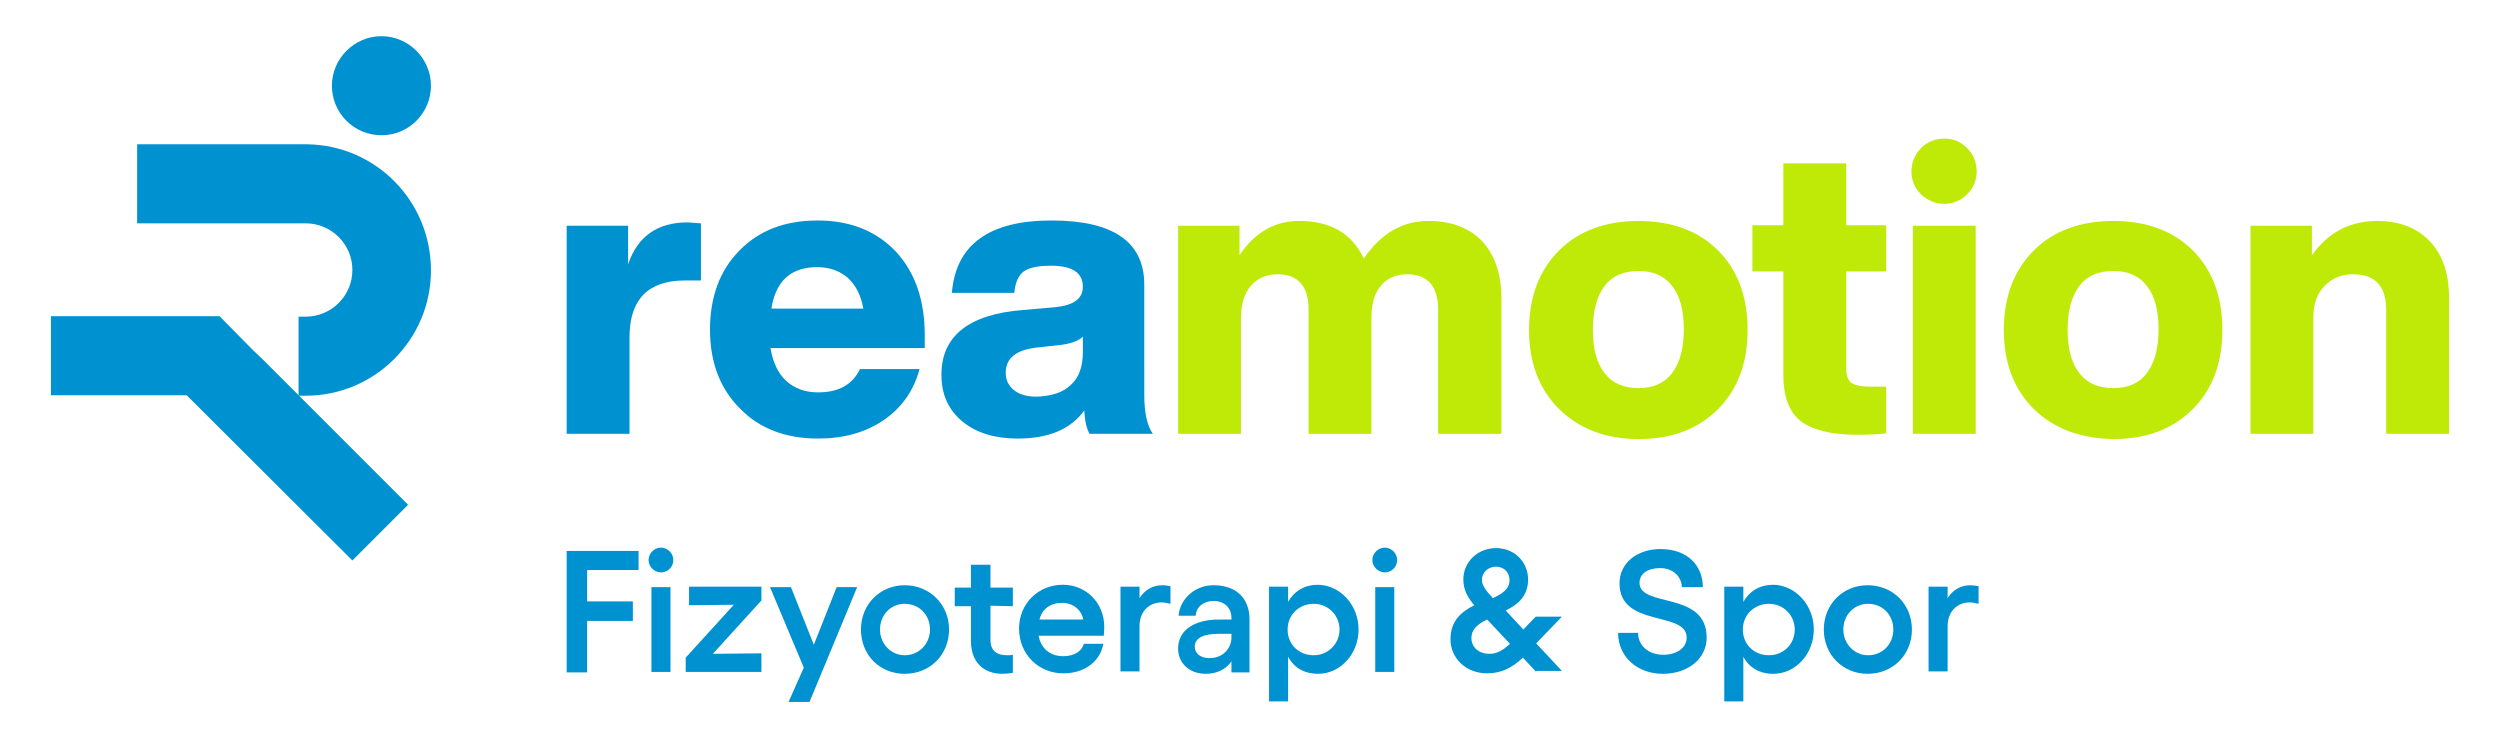 <svg xmlns="http://www.w3.org/2000/svg" xmlns:xlink="http://www.w3.org/1999/xlink" id="Layer_1" x="0px" y="0px" viewBox="0 0 525 155" style="enable-background:new 0 0 525 155;" xml:space="preserve"><style type="text/css">	.st0{fill:#0091D1;}	.st1{fill:#BFEA07;}</style><g>	<g>		<path class="st0" d="M64.5,30.3L64.5,30.3h-0.3H44.7H28.8v16.6h15.9h19.5c5.4,0,9.8,4.4,9.8,9.8s-4.4,9.8-9.8,9.8h-1.5v16.6h1.5   c14.5,0,26.3-11.8,26.3-26.3C90.5,42.2,78.9,30.5,64.5,30.3z"></path>		<polygon class="st0" points="56.1,76.4 55.4,75.7 53.1,73.5 53.1,73.5 46.1,66.4 26.9,66.4 22.7,66.4 10.7,66.4 10.7,83 39.2,83    74,117.7 85.7,106   "></polygon>		<path class="st0" d="M80.1,28.4c5.8,0,10.4-4.7,10.4-10.4S85.8,7.6,80.1,7.6S69.7,12.3,69.7,18S74.3,28.4,80.1,28.4z"></path>	</g>	<g>		<g>			<path class="st0" d="M147.2,46.9v12h-3.4c-7.7,0-11.6,4-11.6,11.9v20.3H119V47.4h12.9v8.1c2-5.9,6.2-8.8,12.5-8.8    C144.6,46.7,145.5,46.8,147.2,46.9z"></path>			<path class="st0" d="M194.2,73.1h-32.4c0.5,3,1.6,5.3,3.3,6.9c1.8,1.6,4,2.4,6.7,2.4c4.3,0,7.2-1.6,8.8-4.9h12.5    c-1.2,4.5-3.7,8.1-7.5,10.7s-8.4,3.9-13.8,3.9c-6.8,0-12.3-2.1-16.4-6.3c-4.2-4.2-6.3-9.7-6.3-16.6s2.1-12.5,6.2-16.6    c4.1-4.2,9.5-6.3,16.4-6.3c6.8,0,12.3,2.2,16.4,6.5c4.1,4.4,6.1,10.3,6.1,17.6L194.2,73.1L194.2,73.1z M162,64.8h19.3    c-0.5-2.7-1.5-4.8-3.2-6.4c-1.7-1.5-3.9-2.3-6.5-2.3C166.1,56.1,162.9,59,162,64.8z"></path>			<path class="st0" d="M228.8,91.1c-0.7-1.3-1-2.9-1.1-4.9c-2.9,4-7.6,5.9-14,5.9c-4.8,0-8.7-1.2-11.6-3.6    c-2.9-2.4-4.4-5.6-4.4-9.8c0-8.1,5.7-12.7,17.1-13.6l6.9-0.6c3.8-0.4,5.7-1.8,5.7-4.3c0-2.9-2.2-4.4-6.7-4.4    c-2.7,0-4.6,0.4-5.7,1.2c-1.1,0.8-1.8,2.3-2,4.5h-13.1c0.8-10.1,7.8-15.2,20.9-15.2c13,0,19.5,4.5,19.5,13.5V83    c0,3.7,0.6,6.4,1.8,8.1H228.8z M224.8,80.9c1.8-1.6,2.6-3.9,2.6-7v-3.2c-0.8,0.8-2.3,1.4-4.4,1.7l-5.4,0.6    c-4.2,0.5-6.4,2.2-6.4,5.3c0,1.5,0.6,2.7,1.7,3.6s2.7,1.4,4.7,1.4C220.7,83.2,223.1,82.5,224.8,80.9z"></path>		</g>		<g>			<path class="st1" d="M311.2,50.6c2.7,2.9,4.1,6.9,4.1,12.1v28.4H302V65c0-4.9-2.2-7.4-6.5-7.4c-2.3,0-4.2,0.8-5.5,2.4    c-1.4,1.6-2,3.9-2,6.9v24.2h-13.2V65c0-4.9-2.2-7.4-6.5-7.4c-2.3,0-4.2,0.8-5.6,2.4s-2.1,3.9-2.1,6.9v24.2h-13.2V47.4h12.9v6.2    c3.2-4.8,7.4-7.2,12.5-7.2c6.6,0,11.1,2.6,13.6,7.9c3.6-5.3,8.1-7.9,13.6-7.9C304.7,46.4,308.5,47.8,311.2,50.6z"></path>			<path class="st1" d="M327.4,85.9c-4.2-4.2-6.3-9.7-6.3-16.6s2.1-12.5,6.3-16.7c4.1-4.1,9.7-6.2,16.7-6.2s12.6,2.1,16.7,6.2    s6.2,9.7,6.2,16.7c0,6.9-2.1,12.5-6.2,16.6c-4.2,4.2-9.7,6.3-16.7,6.3S331.6,90,327.4,85.9z M351.1,78.4c1.6-2.1,2.5-5.1,2.5-9.2    c0-4-0.8-7.1-2.5-9.2c-1.6-2.1-4-3.1-7-3.1c-3.1,0-5.5,1-7.1,3.1s-2.5,5.1-2.5,9.2c0,4,0.8,7.1,2.5,9.2c1.6,2.1,4,3.1,7.1,3.1    C347.1,81.5,349.5,80.5,351.1,78.4z"></path>			<path class="st1" d="M396.1,57h-8.4v20.4c0,1.5,0.4,2.5,1.1,3s2,0.8,3.9,0.8h3.4V91c-1.6,0.2-3.6,0.3-6.1,0.3    c-5.5,0-9.4-1-11.9-2.9c-2.4-1.9-3.6-5.2-3.6-9.6V57H368v-9.7h6.5v-13h13.2v13h8.4V57z"></path>			<path class="st1" d="M403.4,40.8c-1.3-1.3-2-2.9-2-4.8s0.7-3.5,2-4.9c1.3-1.3,3-2,4.9-2s3.5,0.7,4.8,2s2,3,2,4.9s-0.7,3.5-2,4.8    s-2.9,2-4.8,2S404.8,42.1,403.4,40.8z M401.7,91.1V47.4h13.2v43.7H401.7z"></path>			<path class="st1" d="M427.1,85.9c-4.2-4.2-6.3-9.7-6.3-16.6s2.1-12.5,6.3-16.7c4.1-4.1,9.7-6.2,16.7-6.2c7,0,12.6,2.1,16.7,6.2    c4.1,4.1,6.2,9.7,6.2,16.7c0,6.9-2.1,12.5-6.2,16.6c-4.2,4.2-9.7,6.3-16.7,6.3C436.9,92.1,431.3,90,427.1,85.9z M450.8,78.4    c1.6-2.1,2.5-5.1,2.5-9.2c0-4-0.8-7.1-2.5-9.2c-1.6-2.1-4-3.1-7-3.1c-3.1,0-5.5,1-7.1,3.1s-2.5,5.1-2.5,9.2c0,4,0.8,7.1,2.5,9.2    c1.6,2.1,4,3.1,7.1,3.1S449.2,80.5,450.8,78.4z"></path>			<path class="st1" d="M510.2,50.6c2.7,2.8,4.1,6.8,4.1,11.9v28.6h-13.2v-26c0-5-2.3-7.5-7-7.5c-2.4,0-4.3,0.8-5.9,2.4    c-1.6,1.6-2.4,3.8-2.4,6.7v24.4h-13.2V47.4h12.9v6.2c3.4-4.8,8-7.2,13.7-7.2C503.8,46.4,507.5,47.8,510.2,50.6z"></path>		</g>	</g>	<g>		<path class="st0" d="M134.1,115.6v4.1h-10.8v6.6h9.6v4.1h-9.6v10.8H119v-25.5h15.1V115.6z"></path>		<path class="st0" d="M141.4,117.6c0,1.5-1.2,2.6-2.6,2.6c-1.4,0-2.6-1.2-2.6-2.6c0-1.4,1.2-2.6,2.6-2.6   C140.2,115,141.4,116.2,141.4,117.6z M140.8,123.3v17.8h-4v-17.8H140.8z"></path>		<path class="st0" d="M159.8,126.2l-10.1,11.1l10.2-0.1v3.9H144v-3l10.1-11.1l-9.4,0.1v-3.9h15.2v3H159.8z"></path>		<path class="st0" d="M180,123.3l-10,24.1h-4.4l3.2-7.2l-7.1-16.9h4.4l4.8,12.1l4.8-12.1L180,123.3L180,123.3z"></path>		<path class="st0" d="M199.3,132.2c0,5.3-4,9.3-9.3,9.3s-9.2-4-9.2-9.3c0-5.3,4-9.3,9.2-9.3S199.3,126.9,199.3,132.2z M184.8,132.2   c0,3,2.3,5.4,5.2,5.4s5.3-2.3,5.3-5.4c0-3.1-2.3-5.4-5.3-5.4S184.8,129.2,184.8,132.2z"></path>		<path class="st0" d="M208,127.2v7.2c0,2.3,1.4,3.2,3.4,3.2c0.4,0,0.9,0,1.3-0.1v3.8c-0.6,0.1-1.5,0.2-2.2,0.2   c-3.9,0-6.6-2.4-6.6-6.9v-7.3h-3.4v-3.9h3.4v-4.8h4.1v4.8h4.7v3.9L208,127.2L208,127.2z"></path>		<path class="st0" d="M231.8,133.5h-13.7c0.5,2.6,2.3,4.3,5.2,4.3c2.2,0,3.9-1,4.3-2.6h4.1c-0.7,3.8-4,6.2-8.4,6.2   c-5.2,0-9.3-4-9.3-9.4c0-5.2,4-9.2,9.2-9.2c4.8,0,8.7,3.7,8.7,8.9C231.9,132.3,231.8,133.2,231.8,133.5z M227.5,130.1   c-0.4-2-2.1-3.5-4.5-3.5s-4.2,1.3-4.7,3.5H227.5z"></path>		<path class="st0" d="M245.8,123.1v3.7c-0.6-0.1-1.2-0.3-1.8-0.3c-2.6,0-4.7,1.8-4.7,5v9.5h-4v-17.8h4v2.4c1.1-1.7,2.7-2.7,4.8-2.7   C244.7,122.9,245.3,123,245.8,123.1z"></path>		<path class="st0" d="M262.4,130.1v11.1h-3.8v-2.3c-1.2,1.7-3.1,2.6-5.4,2.6c-3.5,0-5.8-2.3-5.8-5.3c0-3.8,3.3-6.1,8.6-6.1h2.6   v-0.3c0-2.2-1.5-3.6-3.8-3.6c-2,0-3.6,1.2-3.7,3.1h-3.6c0.3-3.6,3.5-6.4,7.3-6.4C259.8,122.9,262.4,125.8,262.4,130.1z    M258.6,133.9v-0.8h-2.7c-3.2,0-5,0.9-5,2.7c0,1.4,1.2,2.4,3,2.4C256.7,138.3,258.6,136.2,258.6,133.9z"></path>		<path class="st0" d="M285.3,132.2c0,5.1-3.8,9.3-8.5,9.3c-2.9,0-5.1-1.3-6.3-3.6v9.4h-4v-24.1h4v3.2c1.3-2.3,3.5-3.6,6.3-3.6   C281.5,122.9,285.3,127.1,285.3,132.2z M281.3,132.2c0-3-2.4-5.4-5.4-5.4c-3.1,0-5.5,2.3-5.5,5.4s2.3,5.4,5.5,5.4   C278.9,137.6,281.3,135.2,281.3,132.2z"></path>		<path class="st0" d="M293.4,117.6c0,1.5-1.2,2.6-2.6,2.6s-2.6-1.2-2.6-2.6c0-1.4,1.2-2.6,2.6-2.6   C292.2,115,293.4,116.2,293.4,117.6z M292.8,123.3v17.8h-4v-17.8H292.8z"></path>		<path class="st0" d="M322.6,141.1l-2.8-3c-2.2,2.1-4.5,3.3-7.5,3.3c-4.4,0-7.7-3.1-7.7-7.2c0-3.9,2.4-5.8,5-7.1   c-1.2-1.4-2.3-3.1-2.3-5.4c0-3.7,3-6.6,6.9-6.6c3.8,0,6.7,2.9,6.7,6.6c0,3.5-2.2,5.3-4.7,6.5l3.7,4l2.6-2.7h5.5l-5.4,5.6l5.4,5.8   h-5.4V141.1z M317.1,135.2l-4.8-5.1c-1.9,0.9-3.3,2-3.3,3.9s1.5,3.3,3.8,3.3C314.2,137.3,315.5,136.7,317.1,135.2z M313.5,125.6   c2-0.9,3.5-1.9,3.5-3.8c0-1.6-1.2-2.8-2.8-2.8c-1.7,0-3,1.2-3,2.8C311.2,123,312.2,124.2,313.5,125.6z"></path>		<path class="st0" d="M339.8,132.9h4.2c0,2.7,2.2,4.6,5.3,4.6c2.9,0,4.9-1.5,4.9-3.6c0-5.7-14.1-2-14.1-11.4c0-4.2,3.6-7.2,8.6-7.2   c5.9,0,8.9,3.7,8.9,8h-4.4c-0.1-2.3-1.9-4-4.6-4c-2.6,0-4.3,1.2-4.3,3.1c0,5.3,14.1,1.6,14.1,11.5c0,4.4-3.9,7.6-9.2,7.6   C343.8,141.5,339.8,137.9,339.8,132.9z"></path>		<path class="st0" d="M380.9,132.2c0,5.1-3.8,9.3-8.5,9.3c-2.9,0-5.1-1.3-6.3-3.6v9.4h-4v-24.1h4v3.2c1.3-2.3,3.5-3.6,6.3-3.6   C377.1,122.9,380.9,127.1,380.9,132.2z M376.9,132.2c0-3-2.4-5.4-5.4-5.4c-3.1,0-5.5,2.3-5.5,5.4s2.3,5.4,5.5,5.4   C374.6,137.6,376.9,135.2,376.9,132.2z"></path>		<path class="st0" d="M401.5,132.2c0,5.3-4,9.3-9.3,9.3c-5.2,0-9.2-4-9.2-9.3c0-5.3,4-9.3,9.2-9.3   C397.5,122.9,401.5,126.9,401.5,132.2z M387.1,132.2c0,3,2.3,5.4,5.2,5.4c3,0,5.3-2.3,5.3-5.4c0-3.1-2.3-5.4-5.3-5.4   C389.3,126.8,387.1,129.2,387.1,132.2z"></path>		<path class="st0" d="M415.5,123.1v3.7c-0.6-0.1-1.2-0.3-1.8-0.3c-2.6,0-4.7,1.8-4.7,5v9.5h-4v-17.8h4v2.4c1.1-1.7,2.7-2.7,4.8-2.7   C414.3,122.9,414.9,123,415.5,123.1z"></path>	</g></g></svg>